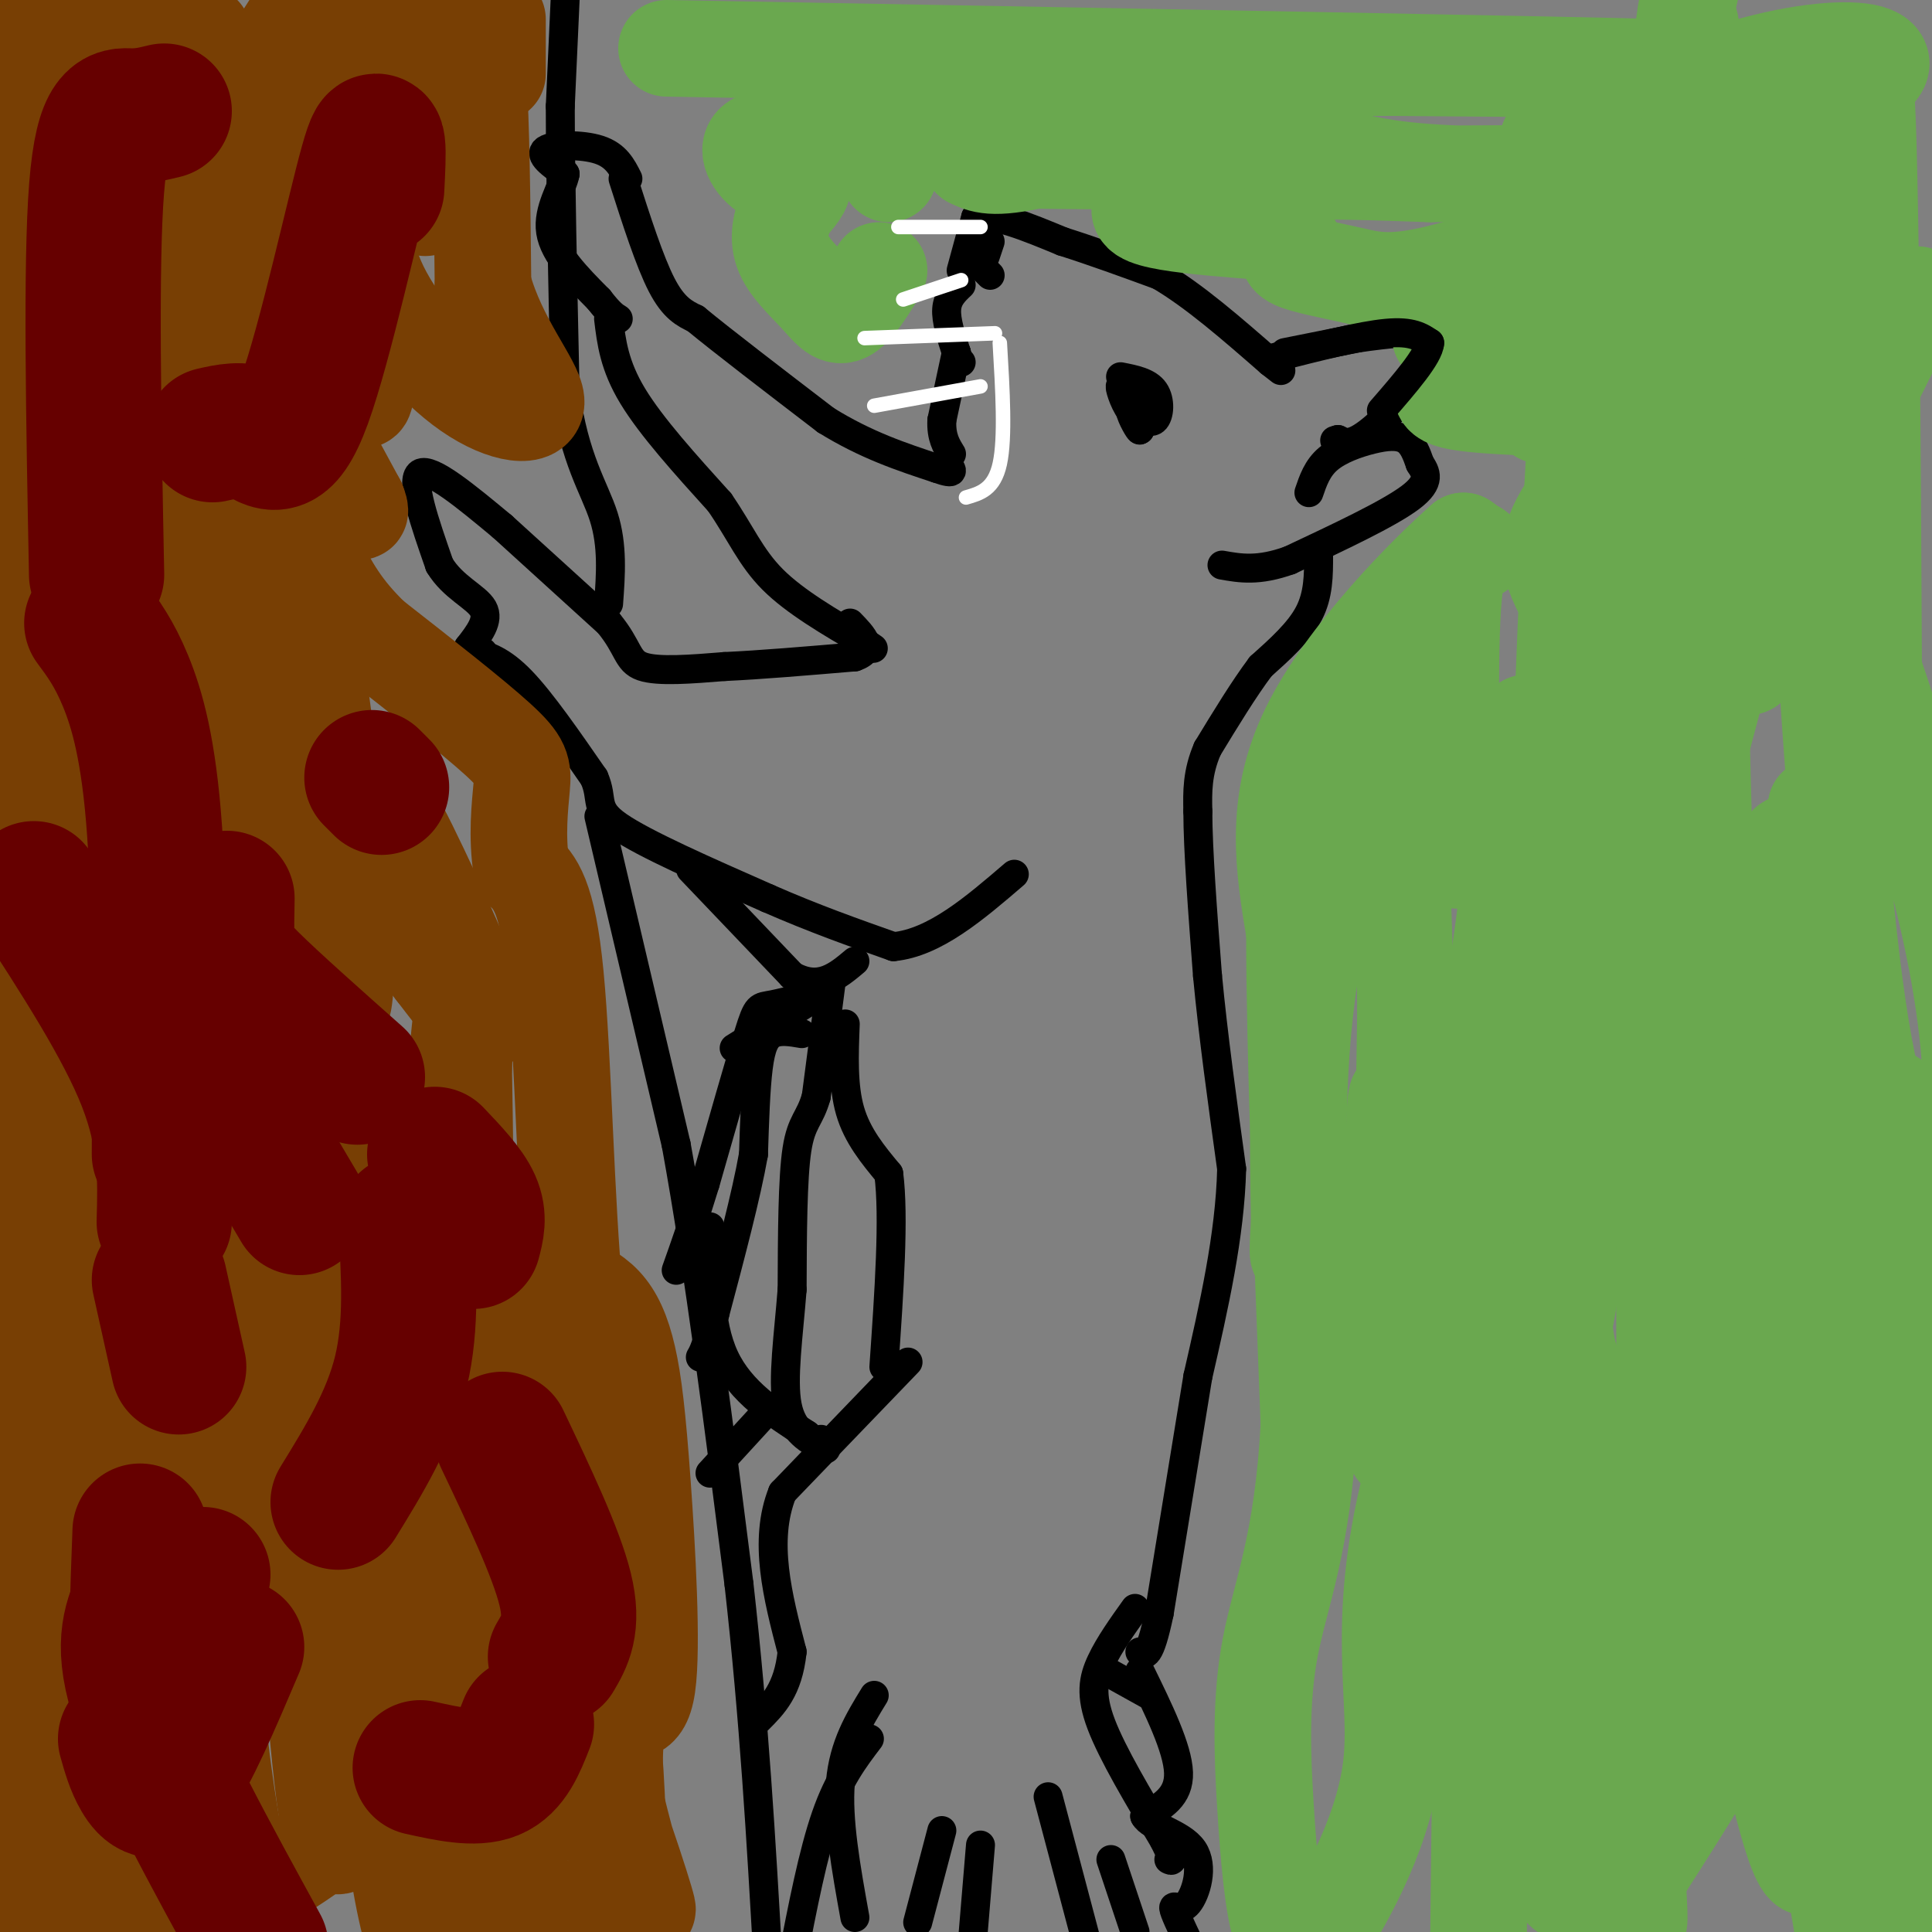 <svg viewBox='0 0 400 400' version='1.1' xmlns='http://www.w3.org/2000/svg' xmlns:xlink='http://www.w3.org/1999/xlink'><rect x="0" y="0" width="400" height="400" fill="#808080" stroke="none"/><g fill='none' stroke='#000000' stroke-width='6' stroke-linecap='round' stroke-linejoin='round'><path d='M117,0c0.000,0.000 -1.000,22.000 -1,22'/><path d='M116,22c0.000,13.500 0.500,36.250 1,59'/><path d='M117,81c1.889,14.156 6.111,20.044 8,26c1.889,5.956 1.444,11.978 1,18'/><path d='M124,169c0.000,0.000 16.000,68.000 16,68'/><path d='M140,237c4.833,26.500 8.917,58.750 13,91'/><path d='M153,328c3.167,28.167 4.583,53.083 6,78'/><path d='M130,37c-1.222,-2.422 -2.444,-4.844 -6,-6c-3.556,-1.156 -9.444,-1.044 -11,0c-1.556,1.044 1.222,3.022 4,5'/><path d='M117,36c-0.489,2.822 -3.711,7.378 -3,12c0.711,4.622 5.356,9.311 10,14'/><path d='M124,62c2.333,3.000 3.167,3.500 4,4'/><path d='M129,37c2.750,8.583 5.500,17.167 8,22c2.500,4.833 4.750,5.917 7,7'/><path d='M144,66c5.667,4.667 16.333,12.833 27,21'/><path d='M171,87c8.333,5.167 15.667,7.583 23,10'/><path d='M194,97c4.167,1.500 3.083,0.250 2,-1'/><path d='M199,56c0.000,0.000 3.000,-11.000 3,-11'/><path d='M202,45c3.500,-1.000 10.750,2.000 18,5'/><path d='M220,50c6.333,2.000 13.167,4.500 20,7'/><path d='M240,57c7.167,4.167 15.083,11.083 23,18'/><path d='M263,75c3.833,3.000 1.917,1.500 0,0'/><path d='M199,59c-1.417,1.333 -2.833,2.667 -3,5c-0.167,2.333 0.917,5.667 2,9'/><path d='M198,73c0.500,1.833 0.750,1.917 1,2'/><path d='M198,73c0.000,0.000 -3.000,14.000 -3,14'/><path d='M195,87c-0.167,3.500 0.917,5.250 2,7'/><path d='M266,73c0.000,0.000 15.000,-3.000 15,-3'/><path d='M281,70c6.111,-0.911 13.889,-1.689 17,-1c3.111,0.689 1.556,2.844 0,5'/><path d='M298,74c-2.800,4.022 -9.800,11.578 -14,15c-4.200,3.422 -5.600,2.711 -7,2'/><path d='M277,91c-1.167,0.333 -0.583,0.167 0,0'/><path d='M271,102c0.863,-2.536 1.726,-5.071 4,-7c2.274,-1.929 5.958,-3.250 9,-4c3.042,-0.750 5.440,-0.929 7,0c1.560,0.929 2.280,2.964 3,5'/><path d='M294,96c1.133,1.756 2.467,3.644 -2,7c-4.467,3.356 -14.733,8.178 -25,13'/><path d='M267,116c-6.500,2.333 -10.250,1.667 -14,1'/><path d='M273,115c0.000,4.083 0.000,8.167 -2,12c-2.000,3.833 -6.000,7.417 -10,11'/><path d='M261,138c-3.500,4.667 -7.250,10.833 -11,17'/><path d='M250,155c-2.167,5.000 -2.083,9.000 -2,13'/><path d='M248,168c0.000,7.833 1.000,20.917 2,34'/><path d='M250,202c1.167,12.333 3.083,26.167 5,40'/><path d='M255,242c-0.333,13.833 -3.667,28.417 -7,43'/><path d='M248,285c-2.500,15.333 -5.250,32.167 -8,49'/><path d='M240,334c-2.000,9.500 -3.000,8.750 -4,8'/><path d='M236,346c3.917,8.000 7.833,16.000 8,21c0.167,5.000 -3.417,7.000 -7,9'/><path d='M237,376c1.185,2.305 7.648,3.566 10,7c2.352,3.434 0.595,9.040 -1,11c-1.595,1.960 -3.027,0.274 -3,1c0.027,0.726 1.514,3.863 3,7'/><path d='M246,402c0.167,1.500 -0.917,1.750 -2,2'/><path d='M181,351c-3.167,5.167 -6.333,10.333 -7,18c-0.667,7.667 1.167,17.833 3,28'/><path d='M180,360c-3.167,4.167 -6.333,8.333 -9,16c-2.667,7.667 -4.833,18.833 -7,30'/><path d='M217,372c0.000,0.000 9.000,34.000 9,34'/><path d='M230,385c0.000,0.000 5.000,15.000 5,15'/><path d='M203,382c0.000,0.000 -2.000,24.000 -2,24'/><path d='M195,379c0.000,0.000 -5.000,19.000 -5,19'/><path d='M188,282c0.000,0.000 -26.000,27.000 -26,27'/><path d='M162,309c-4.000,10.000 -1.000,21.500 2,33'/><path d='M164,342c-0.833,7.833 -3.917,10.917 -7,14'/><path d='M104,109c-7.417,-6.167 -14.833,-12.333 -17,-11c-2.167,1.333 0.917,10.167 4,19'/><path d='M91,117c2.756,4.600 7.644,6.600 9,9c1.356,2.400 -0.822,5.200 -3,8'/><path d='M97,134c0.000,1.500 1.500,1.250 3,1'/><path d='M104,109c0.000,0.000 22.000,20.000 22,20'/><path d='M126,129c4.222,5.111 3.778,7.889 7,9c3.222,1.111 10.111,0.556 17,0'/><path d='M150,138c7.333,-0.333 17.167,-1.167 27,-2'/><path d='M177,136c4.333,-1.500 1.667,-4.250 -1,-7'/><path d='M126,66c0.583,4.833 1.167,9.667 5,16c3.833,6.333 10.917,14.167 18,22'/><path d='M149,104c4.400,6.400 6.400,11.400 11,16c4.600,4.600 11.800,8.800 19,13'/><path d='M179,133c3.167,2.167 1.583,1.083 0,0'/><path d='M98,135c2.917,0.833 5.833,1.667 10,6c4.167,4.333 9.583,12.167 15,20'/><path d='M123,161c2.067,4.667 -0.267,6.333 5,10c5.267,3.667 18.133,9.333 31,15'/><path d='M159,186c9.500,4.167 17.750,7.083 26,10'/><path d='M185,196c8.500,-0.833 16.750,-7.917 25,-15'/><path d='M232,78c2.844,0.556 5.689,1.111 7,3c1.311,1.889 1.089,5.111 0,6c-1.089,0.889 -3.044,-0.556 -5,-2'/><path d='M234,85c-1.400,-1.822 -2.400,-5.378 -2,-5c0.400,0.378 2.200,4.689 4,9'/><path d='M236,89c0.044,0.511 -1.844,-2.711 -2,-4c-0.156,-1.289 1.422,-0.644 3,0'/><path d='M204,56c0.000,0.000 1.000,1.000 1,1'/><path d='M205,50c0.000,0.000 -1.000,3.000 -1,3'/><path d='M143,180c0.000,0.000 21.000,22.000 21,22'/><path d='M164,202c5.667,3.167 9.333,0.083 13,-3'/><path d='M172,204c0.000,0.000 -3.000,23.000 -3,23'/><path d='M169,227c-1.311,4.733 -3.089,5.067 -4,11c-0.911,5.933 -0.956,17.467 -1,29'/><path d='M164,267c-0.733,9.444 -2.067,18.556 -1,24c1.067,5.444 4.533,7.222 8,9'/><path d='M175,212c-0.250,6.417 -0.500,12.833 1,18c1.500,5.167 4.750,9.083 8,13'/><path d='M184,243c1.167,8.833 0.083,24.417 -1,40'/><path d='M166,214c-2.222,-0.378 -4.444,-0.756 -6,0c-1.556,0.756 -2.444,2.644 -3,7c-0.556,4.356 -0.778,11.178 -1,18'/><path d='M156,239c-1.500,8.500 -4.750,20.750 -8,33'/><path d='M148,272c-1.833,7.000 -2.417,8.000 -3,9'/><path d='M152,217c0.000,0.000 16.000,-10.000 16,-10'/><path d='M168,207c0.857,-1.310 -5.000,0.417 -8,1c-3.000,0.583 -3.143,0.024 -5,6c-1.857,5.976 -5.429,18.488 -9,31'/><path d='M146,245c-2.500,8.167 -4.250,13.083 -6,18'/><path d='M147,254c-0.167,9.917 -0.333,19.833 3,27c3.333,7.167 10.167,11.583 17,16'/><path d='M167,297c3.333,2.833 3.167,1.917 3,1'/><path d='M158,293c0.000,0.000 -11.000,12.000 -11,12'/><path d='M235,333c-2.667,3.733 -5.333,7.467 -7,11c-1.667,3.533 -2.333,6.867 0,13c2.333,6.133 7.667,15.067 13,24'/><path d='M241,381c2.333,4.667 1.667,4.333 1,4'/><path d='M229,346c0.000,0.000 9.000,5.000 9,5'/></g>
<g fill='none' stroke='#783f04' stroke-width='20' stroke-linecap='round' stroke-linejoin='round'><path d='M28,3c-2.416,2.024 -4.833,4.048 -7,5c-2.167,0.952 -4.086,0.833 -5,14c-0.914,13.167 -0.823,39.622 0,31c0.823,-8.622 2.378,-52.321 1,-52c-1.378,0.321 -5.689,44.660 -10,89'/><path d='M7,90c-1.548,-22.048 -0.417,-121.667 0,-67c0.417,54.667 0.119,263.619 0,346c-0.119,82.381 -0.060,38.190 0,-6'/><path d='M7,363c4.883,-39.663 17.091,-135.822 22,-204c4.909,-68.178 2.518,-108.376 3,-120c0.482,-11.624 3.836,5.324 8,26c4.164,20.676 9.137,45.078 14,112c4.863,66.922 9.617,176.364 14,200c4.383,23.636 8.395,-38.532 8,-81c-0.395,-42.468 -5.198,-65.234 -10,-88'/><path d='M66,208c-3.773,-26.833 -8.204,-49.917 -1,-13c7.204,36.917 26.044,133.833 32,156c5.956,22.167 -0.974,-30.417 -3,-70c-2.026,-39.583 0.850,-66.167 2,-74c1.150,-7.833 0.575,3.083 0,14'/><path d='M96,221c0.176,11.365 0.616,32.776 0,42c-0.616,9.224 -2.289,6.259 4,23c6.289,16.741 20.542,53.188 22,58c1.458,4.812 -9.877,-22.012 -14,-43c-4.123,-20.988 -1.035,-36.139 3,-25c4.035,11.139 9.018,48.570 14,86'/><path d='M125,362c4.749,22.507 9.621,35.774 9,33c-0.621,-2.774 -6.734,-21.589 -15,-43c-8.266,-21.411 -18.685,-45.417 -25,-38c-6.315,7.417 -8.528,46.256 -9,65c-0.472,18.744 0.796,17.393 -3,0c-3.796,-17.393 -12.656,-50.826 -19,-70c-6.344,-19.174 -10.172,-24.087 -14,-29'/><path d='M49,280c-3.163,-11.357 -4.071,-25.250 -5,-11c-0.929,14.250 -1.879,56.644 1,87c2.879,30.356 9.586,48.673 6,40c-3.586,-8.673 -17.465,-44.335 -23,-69c-5.535,-24.665 -2.724,-38.333 -2,-23c0.724,15.333 -0.638,59.666 -2,104'/><path d='M31,401c16.429,-7.077 32.857,-14.155 49,-31c16.143,-16.845 32.000,-43.458 40,-36c8.000,7.458 8.143,48.988 8,58c-0.143,9.012 -0.571,-14.494 -1,-38'/><path d='M127,297c-3.089,-5.400 -6.178,-10.800 -8,-29c-1.822,-18.200 -2.378,-49.200 -4,-66c-1.622,-16.800 -4.311,-19.400 -7,-22'/><path d='M108,180c-1.095,-6.905 -0.333,-13.167 0,-17c0.333,-3.833 0.238,-5.238 -5,-10c-5.238,-4.762 -15.619,-12.881 -26,-21'/><path d='M77,132c-6.131,-5.929 -8.458,-10.250 -12,-17c-3.542,-6.750 -8.298,-15.929 -13,-36c-4.702,-20.071 -9.351,-51.036 -14,-82'/><path d='M42,7c0.826,9.231 1.652,18.463 3,24c1.348,5.537 3.217,7.381 5,3c1.783,-4.381 3.480,-14.987 7,-23c3.520,-8.013 8.863,-13.432 12,-8c3.137,5.432 4.069,21.716 5,38'/><path d='M84,12c1.642,-5.128 3.284,-10.256 4,-1c0.716,9.256 0.507,32.894 0,32c-0.507,-0.894 -1.311,-26.322 0,-35c1.311,-8.678 4.738,-0.606 7,2c2.262,2.606 3.361,-0.256 4,7c0.639,7.256 0.820,24.628 1,42'/><path d='M100,59c3.198,11.758 10.692,20.152 11,24c0.308,3.848 -6.571,3.152 -14,-2c-7.429,-5.152 -15.408,-14.758 -19,-23c-3.592,-8.242 -2.796,-15.121 -2,-22'/><path d='M76,36c-0.984,-3.801 -2.445,-2.302 -3,8c-0.555,10.302 -0.203,29.407 1,36c1.203,6.593 3.256,0.673 0,-9c-3.256,-9.673 -11.821,-23.098 -15,-24c-3.179,-0.902 -0.971,10.719 -1,16c-0.029,5.281 -2.294,4.223 0,10c2.294,5.777 9.147,18.388 16,31'/><path d='M74,104c1.833,4.500 -1.583,0.250 -5,-4'/><path d='M62,122c-0.504,18.379 -1.009,36.758 1,55c2.009,18.242 6.530,36.347 8,31c1.470,-5.347 -0.111,-34.144 2,-43c2.111,-8.856 7.915,2.231 14,15c6.085,12.769 12.453,27.220 13,31c0.547,3.780 -4.726,-3.110 -10,-10'/><path d='M90,201c-5.329,-6.770 -13.650,-18.695 -18,-30c-4.350,-11.305 -4.729,-21.989 -6,-29c-1.271,-7.011 -3.433,-10.347 -7,3c-3.567,13.347 -8.538,43.378 -12,63c-3.462,19.622 -5.415,28.836 -5,51c0.415,22.164 3.197,57.279 0,55c-3.197,-2.279 -12.372,-41.951 -18,-70c-5.628,-28.049 -7.707,-44.475 -9,-60c-1.293,-15.525 -1.798,-30.150 1,-45c2.798,-14.850 8.899,-29.925 15,-45'/><path d='M31,94c4.637,11.228 8.730,61.797 11,82c2.270,20.203 2.719,10.041 4,5c1.281,-5.041 3.395,-4.959 5,-2c1.605,2.959 2.701,8.797 3,-13c0.299,-21.797 -0.200,-71.228 3,-95c3.200,-23.772 10.100,-21.886 17,-20'/><path d='M60,33c-4.583,12.333 -9.167,24.667 -6,21c3.167,-3.667 14.083,-23.333 25,-43'/><path d='M84,11c3.333,1.500 6.667,3.000 9,1c2.333,-2.000 3.667,-7.500 5,-13'/><path d='M103,4c0.000,4.917 0.000,9.833 0,11c0.000,1.167 0.000,-1.417 0,-4'/><path d='M117,265c2.885,1.319 5.770,2.638 8,5c2.230,2.362 3.805,5.768 5,11c1.195,5.232 2.011,12.289 3,26c0.989,13.711 2.151,34.076 1,42c-1.151,7.924 -4.615,3.407 -6,8c-1.385,4.593 -0.693,18.297 0,32'/><path d='M128,389c-0.490,6.695 -1.715,7.431 -3,8c-1.285,0.569 -2.632,0.970 -6,0c-3.368,-0.970 -8.759,-3.312 -16,-12c-7.241,-8.688 -16.334,-23.724 -20,-23c-3.666,0.724 -1.905,17.207 0,28c1.905,10.793 3.952,15.897 6,21'/><path d='M100,402c7.083,-17.583 14.167,-35.167 17,-41c2.833,-5.833 1.417,0.083 0,6'/></g>
<g fill='none' stroke='#660000' stroke-width='28' stroke-linecap='round' stroke-linejoin='round'><path d='M19,129c2.311,3.111 4.622,6.222 7,12c2.378,5.778 4.822,14.222 6,31c1.178,16.778 1.089,41.889 1,67'/><path d='M84,253c0.667,10.667 1.333,21.333 -1,31c-2.333,9.667 -7.667,18.333 -13,27'/><path d='M42,326c-2.289,9.400 -4.578,18.800 -7,24c-2.422,5.200 -4.978,6.200 -6,0c-1.022,-6.200 -0.511,-19.600 0,-33'/><path d='M33,265c0.000,0.000 4.000,18.000 4,18'/><path d='M44,90c3.048,-0.696 6.095,-1.393 9,0c2.905,1.393 5.667,4.875 10,-7c4.333,-11.875 10.238,-39.107 13,-49c2.762,-9.893 2.381,-2.446 2,5'/><path d='M34,23c-2.178,0.533 -4.356,1.067 -7,1c-2.644,-0.067 -5.756,-0.733 -7,15c-1.244,15.733 -0.622,47.867 0,80'/><path d='M49,228c0.000,0.000 13.000,22.000 13,22'/><path d='M90,239c3.333,3.500 6.667,7.000 8,10c1.333,3.000 0.667,5.500 0,8'/><path d='M104,298c5.583,11.750 11.167,23.500 13,31c1.833,7.500 -0.083,10.750 -2,14'/><path d='M109,357c-1.667,4.250 -3.333,8.500 -7,10c-3.667,1.500 -9.333,0.250 -15,-1'/><path d='M49,341c-4.778,11.222 -9.556,22.444 -13,27c-3.444,4.556 -5.556,2.444 -7,0c-1.444,-2.444 -2.222,-5.222 -3,-8'/><path d='M77,161c0.000,0.000 2.000,2.000 2,2'/><path d='M47,186c-0.067,3.356 -0.133,6.711 0,9c0.133,2.289 0.467,3.511 5,8c4.533,4.489 13.267,12.244 22,20'/><path d='M7,184c9.250,14.250 18.500,28.500 23,40c4.500,11.500 4.250,20.250 4,29'/><path d='M29,331c-2.083,5.000 -4.167,10.000 0,22c4.167,12.000 14.583,31.000 25,50'/></g>
<g fill='none' stroke='#6aa84f' stroke-width='20' stroke-linecap='round' stroke-linejoin='round'><path d='M138,10c91.500,1.667 183.000,3.333 208,4c25.000,0.667 -16.500,0.333 -58,0'/><path d='M288,14c-23.667,0.024 -53.833,0.083 -71,1c-17.167,0.917 -21.333,2.690 -26,5c-4.667,2.310 -9.833,5.155 -15,8'/><path d='M176,28c-6.624,1.056 -15.683,-0.305 -19,1c-3.317,1.305 -0.893,5.274 2,7c2.893,1.726 6.255,1.207 7,2c0.745,0.793 -1.128,2.896 -3,5'/><path d='M163,43c-1.041,2.359 -2.145,5.756 -1,9c1.145,3.244 4.539,6.335 7,9c2.461,2.665 3.989,4.904 6,4c2.011,-0.904 4.506,-4.952 7,-9'/><path d='M184,36c0.716,-1.431 1.432,-2.861 0,-5c-1.432,-2.139 -5.013,-4.986 7,-7c12.013,-2.014 39.619,-3.196 45,-1c5.381,2.196 -11.463,7.770 -21,10c-9.537,2.230 -11.769,1.115 -14,0'/><path d='M201,33c11.839,0.218 48.437,0.762 61,0c12.563,-0.762 1.090,-2.831 -3,-4c-4.090,-1.169 -0.797,-1.437 5,0c5.797,1.437 14.099,4.579 25,6c10.901,1.421 24.400,1.120 26,1c1.600,-0.120 -8.700,-0.060 -19,0'/><path d='M296,36c-9.970,-0.306 -25.394,-1.072 -37,0c-11.606,1.072 -19.394,3.981 -22,6c-2.606,2.019 -0.030,3.148 5,4c5.030,0.852 12.515,1.426 20,2'/><path d='M262,48c4.000,0.333 4.000,0.167 4,0'/><path d='M268,51c-1.063,1.004 -2.125,2.009 0,3c2.125,0.991 7.438,1.970 12,3c4.562,1.030 8.374,2.113 20,-1c11.626,-3.113 31.065,-10.422 47,-16c15.935,-5.578 28.367,-9.425 19,-10c-9.367,-0.575 -40.533,2.121 -45,0c-4.467,-2.121 17.767,-9.061 40,-16'/><path d='M361,14c11.941,-3.481 21.794,-4.184 26,-3c4.206,1.184 2.766,4.254 -2,6c-4.766,1.746 -12.858,2.169 -26,9c-13.142,6.831 -31.333,20.069 -38,26c-6.667,5.931 -1.811,4.556 0,5c1.811,0.444 0.578,2.707 7,3c6.422,0.293 20.498,-1.383 15,0c-5.498,1.383 -30.571,5.824 -40,8c-9.429,2.176 -3.215,2.088 3,2'/><path d='M306,70c4.956,-0.400 15.844,-2.400 19,0c3.156,2.400 -1.422,9.200 -6,16'/><path d='M313,78c-2.647,-0.526 -5.293,-1.051 -9,0c-3.707,1.051 -8.473,3.680 -3,5c5.473,1.320 21.185,1.331 27,2c5.815,0.669 1.732,1.997 1,4c-0.732,2.003 1.886,4.681 0,9c-1.886,4.319 -8.277,10.278 -8,17c0.277,6.722 7.222,14.206 10,21c2.778,6.794 1.389,12.897 0,19'/><path d='M331,155c0.362,3.561 1.268,2.964 0,6c-1.268,3.036 -4.711,9.705 -10,12c-5.289,2.295 -12.423,0.214 -16,2c-3.577,1.786 -3.598,7.437 -4,-3c-0.402,-10.437 -1.185,-36.964 0,-49c1.185,-12.036 4.339,-9.582 5,-9c0.661,0.582 -1.169,-0.709 -3,-2'/><path d='M303,112c-7.444,6.489 -24.556,23.711 -32,39c-7.444,15.289 -5.222,28.644 -3,42'/><path d='M268,193c0.000,24.000 1.500,63.000 3,102'/><path d='M271,295c-1.257,24.579 -5.900,35.025 -8,46c-2.100,10.975 -1.656,22.478 -1,33c0.656,10.522 1.523,20.064 3,25c1.477,4.936 3.565,5.268 5,5c1.435,-0.268 2.218,-1.134 3,-2'/><path d='M273,402c4.198,-6.410 13.194,-21.436 15,-36c1.806,-14.564 -3.579,-28.666 4,-59c7.579,-30.334 28.122,-76.902 38,-108c9.878,-31.098 9.091,-46.727 7,-80c-2.091,-33.273 -5.486,-84.189 -9,-52c-3.514,32.189 -7.147,147.483 -7,190c0.147,42.517 4.073,12.259 8,-18'/><path d='M329,239c9.095,-31.586 27.831,-101.552 37,-137c9.169,-35.448 8.769,-36.380 9,-48c0.231,-11.620 1.094,-33.930 1,-31c-0.094,2.930 -1.143,31.098 0,69c1.143,37.902 4.478,85.537 8,112c3.522,26.463 7.231,31.754 10,36c2.769,4.246 4.598,7.447 6,11c1.402,3.553 2.376,7.457 5,0c2.624,-7.457 6.899,-26.277 -3,-66c-9.899,-39.723 -33.971,-100.349 -45,-135c-11.029,-34.651 -9.014,-43.325 -7,-52'/><path d='M350,5c0.778,65.356 1.556,130.711 3,174c1.444,43.289 3.556,64.511 9,101c5.444,36.489 14.222,88.244 23,140'/><path d='M374,369c-12.352,-57.464 -24.704,-114.927 -31,-144c-6.296,-29.073 -6.537,-29.755 -5,-60c1.537,-30.245 4.853,-90.053 6,-54c1.147,36.053 0.127,167.966 1,222c0.873,54.034 3.639,30.187 7,22c3.361,-8.187 7.317,-0.715 10,0c2.683,0.715 4.093,-5.326 5,-40c0.907,-34.674 1.309,-97.982 2,-124c0.691,-26.018 1.670,-14.747 3,-9c1.330,5.747 3.012,5.970 4,1c0.988,-4.970 1.282,-15.134 4,22c2.718,37.134 7.859,121.567 13,206'/><path d='M393,404c5.111,-86.478 10.223,-172.956 -2,-177c-12.223,-4.044 -41.779,74.346 -54,108c-12.221,33.654 -7.106,22.573 -5,20c2.106,-2.573 1.202,3.363 5,1c3.798,-2.363 12.297,-13.026 16,-37c3.703,-23.974 2.611,-61.258 3,-81c0.389,-19.742 2.259,-21.941 -1,3c-3.259,24.941 -11.647,77.023 -15,109c-3.353,31.977 -1.672,43.851 -1,47c0.672,3.149 0.336,-2.425 0,-8'/><path d='M339,389c-3.956,-32.933 -13.844,-111.267 -18,-130c-4.156,-18.733 -2.578,22.133 -1,63'/><path d='M324,313c-2.391,20.055 -4.782,40.109 -6,49c-1.218,8.891 -1.263,6.617 -5,-5c-3.737,-11.617 -11.167,-32.578 -16,-64c-4.833,-31.422 -7.071,-73.306 -8,-65c-0.929,8.306 -0.551,66.802 0,72c0.551,5.198 1.276,-42.901 2,-91'/><path d='M291,209c-0.252,-24.152 -1.882,-39.030 0,-55c1.882,-15.970 7.276,-33.030 4,-27c-3.276,6.030 -15.222,35.152 -21,60c-5.778,24.848 -5.389,45.424 -5,66'/><path d='M269,253c-0.736,11.052 -0.075,5.682 2,4c2.075,-1.682 5.566,0.325 10,-2c4.434,-2.325 9.811,-8.982 15,-16c5.189,-7.018 10.189,-14.398 14,-38c3.811,-23.602 6.433,-63.425 6,-48c-0.433,15.425 -3.922,86.099 -5,117c-1.078,30.901 0.255,22.027 2,23c1.745,0.973 3.901,11.791 6,16c2.099,4.209 4.140,1.809 6,-3c1.860,-4.809 3.539,-12.025 0,-25c-3.539,-12.975 -12.297,-31.707 -16,-38c-3.703,-6.293 -2.352,-0.146 -1,6'/><path d='M308,249c-0.500,28.000 -1.250,95.000 -2,162'/><path d='M337,392c8.903,-13.889 17.806,-27.777 22,-36c4.194,-8.223 3.679,-10.780 6,0c2.321,10.780 7.478,34.897 10,30c2.522,-4.897 2.408,-38.810 0,-52c-2.408,-13.190 -7.109,-5.659 -9,-5c-1.891,0.659 -0.971,-5.553 -9,10c-8.029,15.553 -25.008,52.872 -32,53c-6.992,0.128 -3.996,-36.936 -1,-74'/><path d='M324,318c-0.467,-32.267 -1.133,-75.933 0,-105c1.133,-29.067 4.067,-43.533 7,-58'/><path d='M397,61c-16.089,32.202 -32.179,64.405 -35,74c-2.821,9.595 7.625,-3.417 14,-37c6.375,-33.583 8.679,-87.738 10,-82c1.321,5.738 1.661,71.369 2,137'/><path d='M388,153c-1.667,25.167 -6.833,19.583 -12,14'/></g>
<g fill='none' stroke='#000000' stroke-width='6' stroke-linecap='round' stroke-linejoin='round'><path d='M264,74c8.833,-2.250 17.667,-4.500 23,-5c5.333,-0.500 7.167,0.750 9,2'/><path d='M296,71c-0.167,2.667 -5.083,8.333 -10,14'/></g>
<g fill='none' stroke='#ffffff' stroke-width='3' stroke-linecap='round' stroke-linejoin='round'><path d='M206,69c0.000,0.000 -27.000,1.000 -27,1'/><path d='M203,80c0.000,0.000 -22.000,4.000 -22,4'/><path d='M203,47c0.000,0.000 -17.000,0.000 -17,0'/><path d='M199,58c0.000,0.000 -12.000,4.000 -12,4'/><path d='M207,71c0.583,9.833 1.167,19.667 0,25c-1.167,5.333 -4.083,6.167 -7,7'/></g>
</svg>